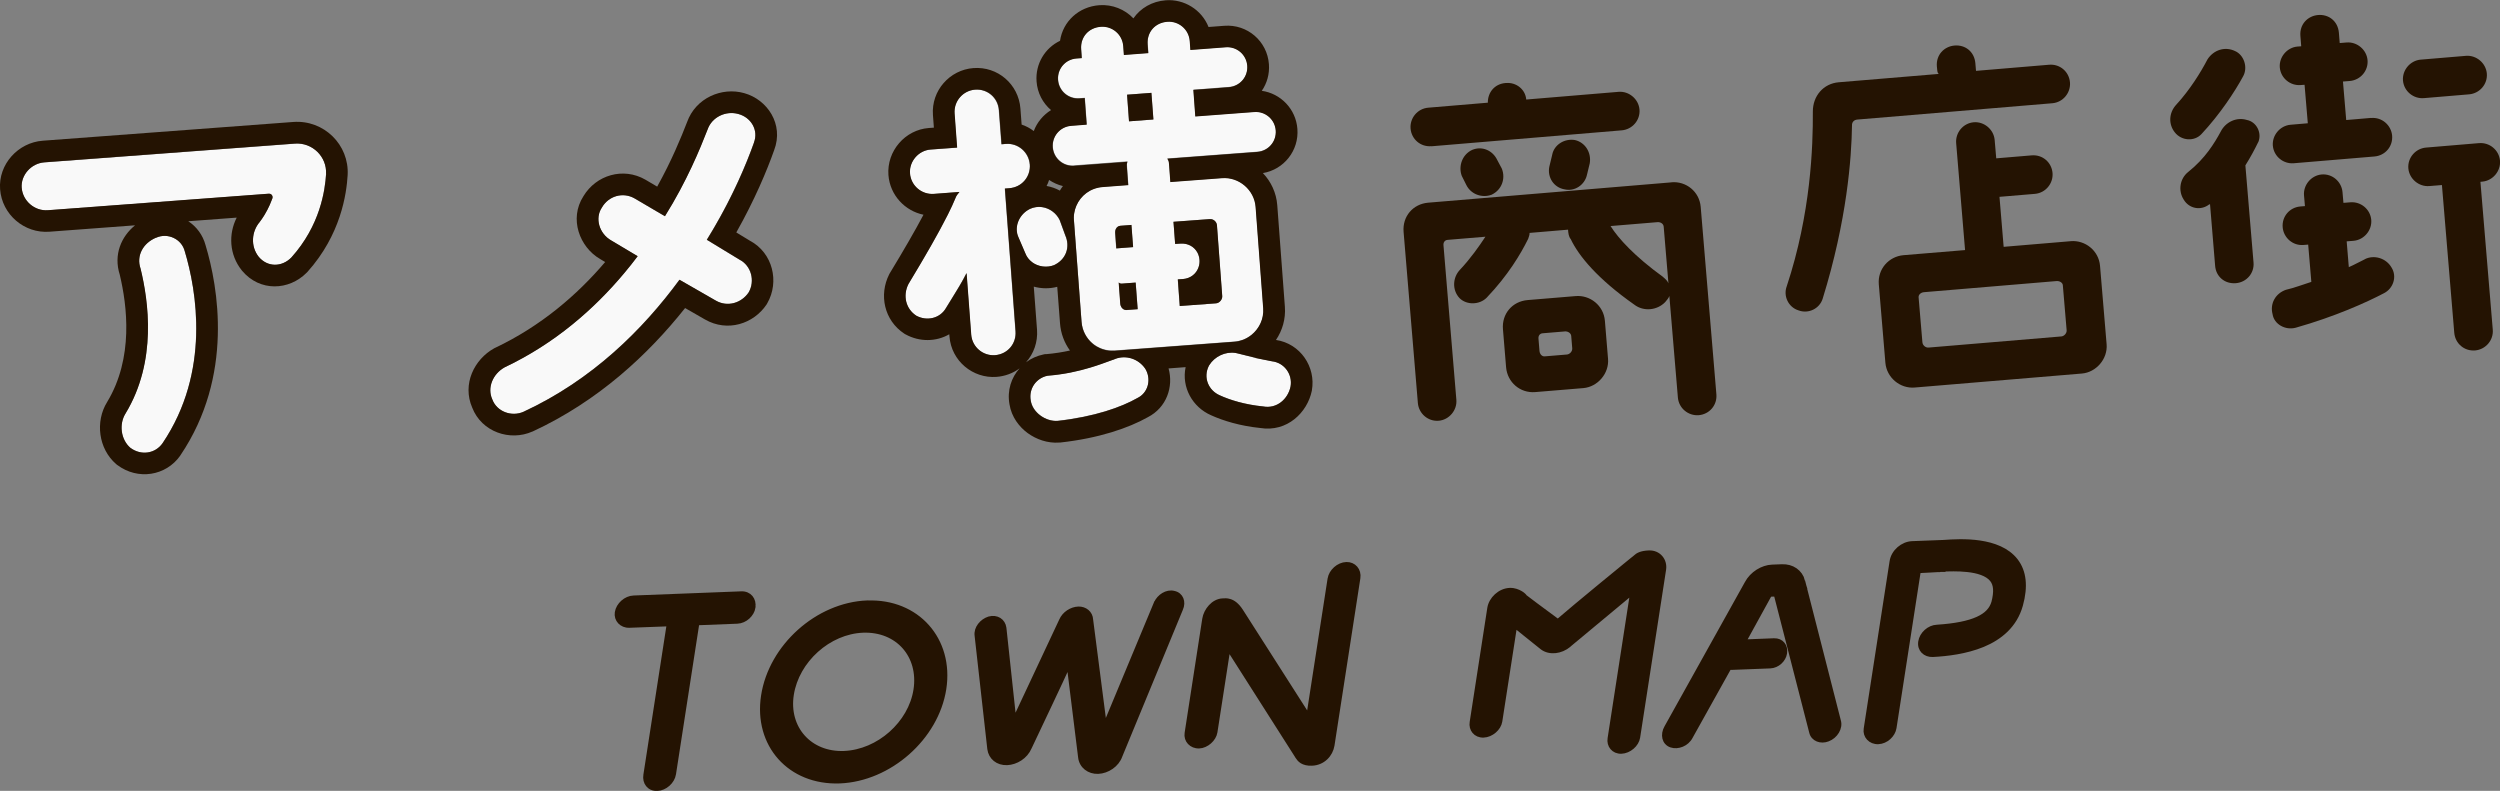 <?xml version="1.0" encoding="UTF-8"?>
<svg id="_レイヤー_1" data-name="レイヤー 1" xmlns="http://www.w3.org/2000/svg" viewBox="0 0 269.52 85.26">
  <rect x="0" y="0" width="269.52" height="85.26" fill="#808080" stroke="none"/>
  <defs>
    <style>
      .cls-1 {
        fill: #f9f9f9;
      }

      .cls-1, .cls-2, .cls-3 {
        stroke-width: 0px;
      }

      .cls-2, .cls-4, .cls-3 {
        fill: #241302;
      }

      .cls-4 {
        stroke: #241302;
        stroke-width: .5px;
      }

      .cls-3 {
        fill-rule: evenodd;
      }
    </style>
  </defs>
  <path class="cls-4" d="M209.15,61.38h0c.06,0,.12,0,.18,0,.71-.03,1.76-.07,2.77.04,1.11.12,2.13.42,2.65,1.06h0c.43.53.48,1.32.19,2.45-.22.77-.76,1.36-1.73,1.8-.99.45-2.42.74-4.39.87-.84.03-1.64.75-1.77,1.58-.13.85.49,1.43,1.32,1.4h0c1.54-.08,3.58-.32,5.4-1.07,1.83-.76,3.46-2.07,4.07-4.28h0c.55-1.99.39-3.6-.53-4.79-.92-1.18-2.4-1.7-3.87-1.92-1.47-.22-2.95-.13-3.9-.06l-3.4.13c-1,.04-2.02.87-2.18,1.95l-2.79,18.04c-.12.77.48,1.43,1.32,1.4.85-.03,1.6-.75,1.72-1.51l2.62-16.93c.32-.01.87-.05,1.35-.07.27-.02.52-.03.7-.04h.22s.06-.02.06-.02h.02Z"/>
  <path class="cls-4" d="M194.36,62.65h0c-.28-1.01-1.16-1.61-2.25-1.57l-1.06.04c-1.03.04-2.17.72-2.72,1.76l-8.66,15.54c-.45.78-.26,1.67.5,1.92.7.24,1.68-.11,2.09-.92l4.16-7.46c.07,0,.15.02.26.01l4.15-.16c.8-.03,1.47-.68,1.58-1.39.12-.77-.35-1.39-1.16-1.36l-3.27.13,2.8-5.09s.01,0,.02-.01c.01,0,.02,0,.03-.01l.64-.02,3.82,14.86c.17.77,1.02,1.07,1.77.77.82-.31,1.39-1.21,1.15-1.99l-3.85-15.05Z"/>
  <path class="cls-4" d="M169.12,69.54h0s6.88-5.72,6.88-5.72l-2.44,15.79c-.12.75.39,1.43,1.24,1.4.83-.03,1.65-.74,1.77-1.51l2.8-18.11c.15-.99-.57-1.84-1.6-1.8-.43.02-.73.08-.96.17-.23.09-.37.2-.48.3-.01,0-.02.01-.02.02h0s-.04.03-.07.06c-.06.04-.14.11-.24.19-.2.16-.47.38-.81.66-.67.54-1.56,1.28-2.5,2.05-1.84,1.52-3.87,3.2-4.74,3.96-.61-.44-1.58-1.17-2.39-1.77-.41-.31-.77-.58-1.02-.77-.1-.07-.18-.13-.23-.18,0,0,0-.01,0-.02,0-.01-.02-.03-.02-.04-.02-.02-.03-.03-.05-.05-.06-.06-.17-.14-.3-.22-.27-.16-.69-.34-1.17-.32-1.08.04-2.03.96-2.18,1.94l-1.9,12.3c-.12.75.39,1.43,1.25,1.4.83-.03,1.65-.74,1.77-1.51l1.6-10.32,2.97,2.38h0c.78.57,1.98.45,2.87-.29ZM163.97,64.22s-.04.04-.06.05c0,0,0,0,0,0,.02-.02.04-.04.06-.05Z"/>
  <path class="cls-4" d="M139.88,81.57h0c.1.15.24.35.48.5.25.15.59.25,1.07.23.59-.02,1.1-.25,1.49-.62.38-.36.62-.84.7-1.33l2.79-18.04c.13-.83-.46-1.5-1.26-1.47-.84.03-1.65.75-1.78,1.58l-2.3,14.86-7.29-11.41h0c-.42-.65-.84-.94-1.21-1.05-.31-.1-.58-.07-.7-.06-.02,0-.04,0-.05,0-1.01.04-1.81,1.04-1.96,1.98l-1.9,12.3c-.12.77.48,1.43,1.32,1.4.79-.03,1.6-.75,1.72-1.51l1.41-9.1,7.47,11.73Z"/>
  <path class="cls-4" d="M124.63,65.05l-5.54,13.31-1.49-11.54c-.03-.74-.65-1.2-1.34-1.18-.76.03-1.52.53-1.83,1.24l-5.1,10.87c-.23-2.04-.83-7.68-1.08-10.05h0c-.1-.76-.79-1.22-1.62-.99h0c-.78.25-1.42,1.02-1.31,1.81l1.37,12.22h0c.12.91.87,1.54,1.88,1.5.96-.04,1.99-.66,2.41-1.65,1.14-2.41,3.39-7.14,4.25-9.04l1.25,10.09h0c.11.96.94,1.58,1.91,1.54.99-.04,2.03-.72,2.37-1.71l6.53-15.82c.34-.76.04-1.54-.73-1.7-.75-.2-1.61.35-1.92,1.1,0,0,0,0,0,0Z"/>
  <path class="cls-4" d="M93.5,64.98c-5.37.21-10.38,4.71-11.2,10.02-.82,5.29,2.85,9.41,8.23,9.21,5.35-.21,10.42-4.66,11.24-9.95.82-5.31-2.91-9.48-8.26-9.27ZM90.99,81.21c-3.69.14-6.22-2.7-5.66-6.32.57-3.7,4.02-6.79,7.71-6.93,3.73-.14,6.26,2.72,5.69,6.41-.56,3.62-4,6.69-7.74,6.84Z"/>
  <path class="cls-4" d="M81.19,65.47c.13-.82-.4-1.5-1.26-1.47l-11.62.45c-.84.03-1.65.75-1.78,1.58-.12.77.48,1.43,1.32,1.4l4.28-.16-2.52,16.28c-.13.81.37,1.5,1.24,1.47.84-.03,1.65-.75,1.78-1.58l2.52-16.28,4.33-.17c.85-.03,1.6-.75,1.72-1.51Z"/>
  <path class="cls-1" d="M115.82,17.84c-1.19.09-2.22-.79-2.31-1.99-.09-1.19.8-2.22,1.99-2.31l1.67-.13-.21-2.87-.57.04c-1.2.09-2.22-.79-2.31-1.99-.09-1.19.79-2.22,1.99-2.31l.57-.04-.07-.96c-.1-1.29.79-2.32,2.13-2.42,1.19-.09,2.32.79,2.41,2.08l.07.96,2.63-.2-.07-.96c-.1-1.29.79-2.32,2.13-2.42,1.19-.09,2.32.79,2.41,2.08l.07.96,3.82-.29c1.19-.09,2.22.79,2.31,1.99.09,1.19-.79,2.22-1.99,2.31l-3.82.29.21,2.87,6.36-.48c1.19-.09,2.22.79,2.31,1.99.09,1.19-.79,2.22-1.99,2.31l-9.7.73c.16.23.17.37.19.61l.14,1.91,5.59-.42c1.82-.14,3.46,1.28,3.6,3.1l.82,10.94c.14,1.82-1.28,3.46-3.1,3.6l-12.9.96c-1.91.14-3.46-1.28-3.6-3.1l-.82-10.94c-.14-1.82,1.18-3.45,3.1-3.6l2.77-.21-.14-1.91c-.02-.24-.03-.38.05-.63l-5.74.43ZM120.78,24.35c-.38.03-.6.38-.57.76l.12,1.67,1.82-.14-.18-2.39-1.19.09ZM120.78,32.76c.02.33.29.7.68.67l1.19-.09-.21-2.87-1.43.11c-.14.01-.24.02-.39-.11l.17,2.29ZM130.43,23.62l-3.92.29.18,2.39.57-.04c1.1-.08,1.97.67,2.05,1.77.08,1.05-.67,1.97-1.77,2.05l-.57.04.21,2.87,3.92-.29c.38-.03.69-.43.66-.77l-.57-7.65c-.03-.38-.39-.69-.77-.66ZM121.5,10.21l.21,2.87,2.63-.2-.21-2.87-2.63.2ZM111.01,17.72c.1,1.34-.87,2.47-2.21,2.57l-.48.04,1.15,15.39c.1,1.34-.87,2.47-2.21,2.57-1.29.1-2.47-.87-2.57-2.21l-.5-6.64c-.63,1.25-1.36,2.36-2.22,3.77-.64,1.11-2.05,1.45-3.21.82-1.11-.73-1.46-2.15-.83-3.4,2.44-4.03,4.26-7.29,5.07-9.27.08-.25.3-.5.43-.66l-2.77.21c-1.29.1-2.47-.87-2.57-2.21-.1-1.29.92-2.47,2.21-2.57l2.87-.21-.28-3.68c-.1-1.34.92-2.47,2.21-2.57,1.34-.1,2.47.87,2.57,2.21l.28,3.68.48-.04c1.34-.1,2.47.92,2.57,2.21ZM113.64,28.58c-1.17.47-2.65-.04-3.13-1.3l-.7-1.63c-.57-1.16.05-2.55,1.21-3.12,1.25-.57,2.65.04,3.21,1.2l.6,1.64c.58,1.3.05,2.64-1.2,3.21ZM120.03,38.77c1.16-.57,2.63-.2,3.43.94.71,1.15.34,2.62-.82,3.18-1.75,1-4.65,2.03-8.61,2.47-1.29.1-2.71-.9-2.9-2.19-.24-1.33.63-2.45,1.82-2.68,3.11-.23,5.44-1.13,7.08-1.73ZM137.1,38.94c1.36.14,2.27,1.42,2.03,2.73-.28,1.37-1.5,2.42-2.96,2.14-1.94-.19-3.56-.69-4.65-1.19-1.24-.53-1.83-1.93-1.2-3.18.64-1.11,2.04-1.69,3.27-1.3.98.26,2.21.56,3.52.79Z"/>
  <path class="cls-1" d="M79.6,12.29c1.37.38,2.2,1.76,1.67,3.09-.87,2.47-2.51,6.34-5.08,10.47l3.52,2.14c1.25.63,1.71,2.28.99,3.53-.78,1.16-2.28,1.61-3.54.89l-3.92-2.25c-3.93,5.34-9.38,10.79-16.81,14.23-1.3.58-2.89-.02-3.37-1.33-.57-1.25.04-2.74,1.33-3.46,6.27-2.97,10.97-7.5,14.34-11.98l-2.87-1.71c-1.26-.72-1.76-2.37-.99-3.53.72-1.26,2.27-1.71,3.53-.99l3.27,1.92c2.36-3.78,3.78-7.25,4.59-9.33.47-1.38,2.01-2.07,3.33-1.69Z"/>
  <path class="cls-1" d="M31.78,15.48c1.91-.14,3.47,1.42,3.37,3.26-.11,1.79-.64,5.57-3.75,9.03-1.03,1.04-2.56,1.06-3.51-.07-.9-1.13-.78-2.73.1-3.76.66-.87,1.07-1.76,1.35-2.5.13-.25-.04-.57-.38-.55l-23.8,1.78c-1.43.11-2.72-1-2.83-2.43-.1-1.34,1.01-2.62,2.44-2.73l27-2.02ZM16.82,25.63c1.25-.57,2.75.13,3.09,1.45,1.28,4.23,2.8,13.01-2.39,20.7-.78,1.11-2.3,1.37-3.47.5-1.03-.88-1.25-2.55-.52-3.71,3.42-5.64,2.46-12.15,1.62-15.6-.49-1.41.27-2.76,1.67-3.35Z"/>
  <path class="cls-3" d="M120.34,26.78l1.82-.14-.18-2.39-1.19.09c-.1,0-.19.04-.26.08-.21.13-.32.4-.3.68l.12,1.67ZM98.77,34.02c-1.11-.73-1.46-2.15-.83-3.4,1.81-2.99,3.28-5.56,4.25-7.49.34-.67.61-1.27.82-1.78.08-.25.3-.5.43-.66l-2.77.21s0,0,0,0c-1.29.09-2.46-.87-2.56-2.21-.1-1.29.92-2.47,2.21-2.57l2.87-.21-.27-3.68c-.1-1.34.92-2.47,2.21-2.57,1.34-.1,2.47.87,2.57,2.21l.28,3.68.48-.04c1.34-.1,2.47.92,2.57,2.21.1,1.34-.87,2.47-2.21,2.57l-.48.04,1.15,15.39c.1,1.34-.87,2.47-2.21,2.57-1.29.1-2.47-.87-2.57-2.21l-.5-6.64c-.47.94-1.01,1.81-1.61,2.78-.15.24-.31.5-.47.76-.05.08-.09.15-.14.23-.64,1.11-2.05,1.45-3.21.82ZM102.35,36.03c-1.42.83-3.22.84-4.7.03l-.08-.04-.08-.05c-2.17-1.43-2.75-4.17-1.63-6.39l.04-.08.05-.08c1.49-2.46,2.72-4.58,3.61-6.27-1.99-.41-3.61-2.09-3.78-4.28-.19-2.58,1.79-4.88,4.36-5.07l.54-.04-.1-1.35c-.2-2.65,1.82-4.88,4.36-5.07,2.62-.2,4.87,1.74,5.07,4.36l.13,1.73c.48.16.92.4,1.31.7.35-.94,1.01-1.73,1.86-2.26-.88-.75-1.47-1.84-1.56-3.09-.14-1.9.91-3.61,2.53-4.38.31-2.09,2.02-3.68,4.24-3.84,1.39-.1,2.74.44,3.67,1.42.76-1.1,2.01-1.84,3.49-1.95,1.97-.15,3.87,1.01,4.61,2.88l1.7-.13c2.48-.19,4.63,1.66,4.81,4.14.08,1.06-.21,2.06-.77,2.87,2.04.29,3.68,1.96,3.84,4.11.18,2.34-1.46,4.38-3.72,4.76.88.92,1.45,2.13,1.55,3.47l.82,10.94c.1,1.31-.27,2.56-.96,3.58,2.63.39,4.32,2.91,3.87,5.44v.03s-.01.03-.01.03c-.48,2.31-2.65,4.47-5.57,3.99-2.15-.22-3.98-.78-5.28-1.37-2.01-.87-3.21-3.02-2.75-5.19l-1.84.14c.55,1.98-.21,4.22-2.24,5.26-2.08,1.17-5.28,2.27-9.45,2.73h-.04s-.04,0-.04,0c-1.28.1-2.5-.35-3.42-1.02-.91-.67-1.74-1.73-1.96-3.1-.27-1.51.2-2.89,1.09-3.88-.7.52-1.55.85-2.49.92-2.54.19-4.87-1.71-5.07-4.36l-.02-.21ZM110.62,39.05c.55-.41,1.2-.7,1.89-.84l.14-.03h.14c.93-.08,1.78-.22,2.56-.39-.6-.83-.99-1.84-1.07-2.92l-.3-3.95c-.82.22-1.7.21-2.53-.02l.35,4.64c.1,1.34-.36,2.59-1.18,3.51ZM111.25,28.25c.67.51,1.6.64,2.4.33.05-.02.1-.05.15-.08,1.14-.61,1.6-1.89,1.05-3.14l-.6-1.64c-.18-.37-.44-.68-.76-.92-.68-.51-1.6-.67-2.45-.28-.07.03-.13.07-.2.11-1.03.62-1.54,1.92-1.01,3.01l.7,1.63c.15.41.41.74.73.98ZM112.84,20.05c.5.09.98.26,1.42.5.1-.17.21-.33.33-.49-.54-.13-1.04-.36-1.49-.66-.07.23-.16.44-.27.65ZM121.65,19.96l-2.77.21c-1.33.1-2.37.92-2.84,2.02-.11.25-.18.51-.23.78,0,.07-.02.13-.03.2-.02.2-.02.4,0,.6l.82,10.94c.07.96.54,1.81,1.24,2.38.47.38,1.06.63,1.7.71.04,0,.08,0,.12.01.17.01.35.01.53,0l12.9-.97c.31-.02.6-.09.88-.19.03-.01.06-.02.08-.03.32-.13.62-.31.88-.52.83-.68,1.33-1.73,1.25-2.85l-.82-10.94c-.14-1.82-1.78-3.23-3.6-3.1l-5.59.42-.14-1.91c-.02-.24-.03-.38-.19-.61l9.7-.73c1.2-.09,2.08-1.12,1.99-2.31-.09-1.19-1.12-2.08-2.31-1.99l-6.36.48-.21-2.87,3.82-.29c1.2-.09,2.08-1.12,1.99-2.31-.09-1.19-1.12-2.08-2.31-1.99l-3.82.29-.07-.96c-.1-1.29-1.22-2.17-2.41-2.08-1.34.1-2.22,1.13-2.13,2.42l.07.96-2.63.2-.07-.96c-.1-1.29-1.22-2.17-2.41-2.08-1.34.1-2.22,1.13-2.13,2.42l.07.96-.57.04c-1.2.09-2.08,1.12-1.99,2.31.09,1.19,1.12,2.08,2.31,1.99l.57-.04.21,2.87-1.67.13c-1.19.09-2.08,1.12-1.99,2.31.09,1.19,1.12,2.08,2.31,1.99l5.74-.43c-.08.25-.07.39-.05.63l.14,1.91ZM135.37,38.58c-.65-.15-1.25-.3-1.78-.44-.13-.04-.26-.07-.39-.09-1.1-.17-2.25.38-2.84,1.33-.01.02-.03.04-.04.07-.63,1.25-.04,2.65,1.2,3.18,1.09.5,2.72,1,4.65,1.19,1.46.28,2.68-.78,2.96-2.14.24-1.32-.67-2.59-2.03-2.73-.6-.11-1.19-.23-1.74-.35ZM120.03,38.77c-.06.02-.12.04-.18.07-.66.24-1.42.53-2.3.79-1.29.39-2.82.74-4.61.88-1.18.23-2.06,1.36-1.82,2.68.19,1.28,1.61,2.28,2.9,2.19,3.96-.44,6.86-1.47,8.61-2.47,1.1-.54,1.49-1.9.92-3.01-.03-.06-.06-.11-.1-.17-.75-1.07-2.08-1.46-3.2-1.04-.08.03-.16.06-.23.1ZM120.61,30.46c.15.13.25.12.39.11l1.43-.11.22,2.87-1.2.09c-.32.02-.56-.23-.65-.51-.01-.05-.02-.1-.03-.16l-.17-2.29ZM129.08,27.21c-.35-.63-1.02-1-1.82-.95l-.57.04-.18-2.39,3.92-.29c.38-.03.74.28.77.66l.57,7.65c.02.33-.28.74-.66.77l-3.92.29-.21-2.87.57-.04c.79-.06,1.41-.56,1.65-1.23.1-.26.14-.54.12-.83-.02-.3-.11-.58-.24-.82ZM121.5,10.21l2.63-.2.22,2.87-2.63.2-.21-2.87Z"/>
  <path class="cls-3" d="M81.28,15.38c.52-1.34-.3-2.72-1.67-3.09-1.33-.38-2.86.31-3.33,1.69-.81,2.08-2.23,5.55-4.59,9.33l-3.27-1.92c-1.25-.72-2.81-.27-3.53.99-.78,1.16-.27,2.81.99,3.53l2.87,1.71c-.46.62-.95,1.23-1.46,1.84-3.22,3.85-7.47,7.58-12.88,10.14-1.29.72-1.9,2.21-1.33,3.46.48,1.31,2.07,1.91,3.37,1.33,7.43-3.44,12.89-8.89,16.81-14.23l3.92,2.25c1.25.72,2.76.27,3.54-.89.72-1.25.26-2.9-.99-3.53l-3.52-2.14c.22-.36.44-.71.64-1.06,2.21-3.73,3.64-7.16,4.44-9.41ZM79.38,25.06l1.48.9c2.45,1.3,3.19,4.42,1.86,6.73l-.04.07-.04.07c-1.39,2.08-4.21,3.01-6.64,1.61h0l-2.14-1.23c-3.98,5.01-9.34,10.02-16.44,13.31h-.02s-.02.01-.02.01c-2.39,1.06-5.45.05-6.47-2.58-1.11-2.55.23-5.21,2.35-6.39l.07-.04.07-.03c4.91-2.33,8.82-5.69,11.84-9.24l-.55-.33c-2.19-1.27-3.37-4.32-1.79-6.77,1.36-2.27,4.28-3.16,6.68-1.78h0s1.27.75,1.27.75c1.56-2.8,2.58-5.3,3.22-6.95.93-2.62,3.76-3.81,6.16-3.13,2.49.69,4.3,3.35,3.23,6.15-.77,2.18-2.1,5.36-4.08,8.87Z"/>
  <path class="cls-3" d="M35.15,18.74c.1-1.83-1.46-3.4-3.37-3.26l-27,2.02c-1.43.11-2.54,1.39-2.44,2.73.11,1.43,1.39,2.54,2.83,2.43l23.8-1.78c.33-.03.5.3.38.55-.08.22-.18.45-.28.69-.15.33-.33.68-.54,1.03-.02.04-.04.07-.07.11-.14.22-.29.45-.46.67-.88,1.03-1.01,2.62-.1,3.76.95,1.13,2.49,1.11,3.51.07,3.11-3.45,3.64-7.24,3.75-9.03ZM25.51,23.48c-.88,1.74-.81,3.96.55,5.66l.02.03.02.02c1.92,2.29,5.06,2.13,6.96.21l.04-.04.04-.04c3.6-4.01,4.22-8.4,4.34-10.45h0c.18-3.26-2.56-5.97-5.87-5.72l-27,2.02C1.94,15.37-.19,17.72.01,20.4c.2,2.72,2.61,4.79,5.33,4.58l9.22-.69c-1.49,1.21-2.34,3.17-1.65,5.32.79,3.32,1.52,8.97-1.36,13.73-1.3,2.09-.95,5.04.98,6.7l.06.05.07.05c2.19,1.64,5.22,1.19,6.78-1.03v-.02s.02-.02.02-.02c5.77-8.55,4.05-18.17,2.7-22.64-.3-1.11-.98-2-1.86-2.58l5.22-.39ZM16.83,25.63c1.25-.57,2.75.13,3.09,1.45,1.28,4.23,2.8,13.01-2.39,20.7-.78,1.12-2.3,1.37-3.47.5-1.03-.88-1.25-2.55-.52-3.71,3.42-5.64,2.46-12.15,1.62-15.6-.49-1.41.27-2.76,1.67-3.35Z"/>
  <path class="cls-2" d="M237.33,14.46c-.77.82-2.15.72-2.86-.18-.7-.86-.68-2.12.17-3.02,1.45-1.58,2.63-3.48,3.35-4.87.67-1.02,1.89-1.41,2.98-.88.95.42,1.4,1.76.85,2.73-.9,1.66-2.5,4.09-4.49,6.22ZM243.45,15.33c-.36.74-.82,1.61-1.38,2.5l.88,10.49c.09,1.12-.74,2.11-1.9,2.21-1.24.1-2.15-.74-2.24-1.86l-.55-6.64h-.08c-.9.71-2.17.48-2.76-.51-.63-.99-.4-2.26.46-2.96,1.88-1.49,2.87-3.16,3.52-4.35.54-1.09,1.75-1.61,2.82-1.28,1.06.2,1.66,1.41,1.24,2.4ZM255.64,12.72c1.16-.1,2.15.78,2.25,1.9.1,1.16-.74,2.15-1.9,2.25l-8.71.73c-1.12.09-2.15-.74-2.25-1.9-.09-1.12.78-2.15,1.9-2.25l1.87-.16-.35-4.15-.42.03c-1.12.09-2.15-.74-2.25-1.9-.09-1.12.78-2.15,1.9-2.25l.41-.03-.09-1.12c-.1-1.24.78-2.15,1.9-2.25,1.16-.1,2.14.66,2.25,1.9l.09,1.12.75-.06c1.12-.09,2.15.78,2.25,1.9.1,1.16-.78,2.15-1.9,2.25l-.75.06.35,4.15,2.7-.23ZM261.31,10.58c-1.12.09-2.15-.74-2.25-1.9-.09-1.12.78-2.15,1.9-2.25l4.89-.41c1.12-.09,2.15.78,2.25,1.9.1,1.16-.78,2.15-1.9,2.25l-4.89.41ZM267.27,15.43c1.12-.09,2.15.74,2.25,1.9.09,1.12-.78,2.15-1.9,2.25l-.21.02,1.33,15.93c.1,1.16-.78,2.15-1.9,2.25-1.16.1-2.15-.74-2.25-1.9l-1.33-15.93-1.37.11c-1.12.09-2.15-.78-2.25-1.9-.1-1.16.78-2.15,1.9-2.25l5.72-.48ZM254.95,27.94c1-.5,2.29-.11,2.87.89.63.99.19,2.28-.81,2.78-1.88.99-5.3,2.53-9.51,3.72-1.1.3-2.33-.35-2.5-1.46-.3-1.14.31-2.24,1.45-2.63.9-.2,1.83-.57,2.73-.85l-.34-4.02-.5.04c-1.16.1-2.15-.78-2.25-1.9-.1-1.16.74-2.15,1.9-2.25l.5-.04-.1-1.16c-.09-1.12.78-2.15,1.9-2.25,1.16-.1,2.15.78,2.25,1.9l.1,1.16.75-.06c1.12-.09,2.15.74,2.25,1.9.09,1.12-.78,2.15-1.9,2.25l-.75.06.23,2.78c.61-.26,1.2-.6,1.73-.85Z"/>
  <path class="cls-2" d="M223.16,8.88c.09,1.12-.74,2.15-1.9,2.25l-21.03,1.76c-.33.03-.6.26-.57.67-.05,3.43-.53,10.15-3.16,18.64-.33,1.07-1.53,1.67-2.61,1.26-1.07-.33-1.67-1.53-1.26-2.61,2.6-7.86,2.83-15.06,2.81-18.82-.01-1.67,1.13-3.02,2.79-3.16l10.78-.9c-.14-.11-.15-.32-.16-.4l-.04-.41c-.1-1.24.78-2.15,1.9-2.25,1.16-.1,2.14.66,2.25,1.9l.07.83,7.88-.66c1.16-.1,2.15.74,2.25,1.9ZM223.25,26c1.53-.13,3.01,1,3.15,2.66l.71,8.46c.13,1.58-1.13,3.02-2.66,3.15l-18.04,1.51c-1.58.13-3.01-1.08-3.15-2.66l-.71-8.46c-.14-1.66,1.08-3.01,2.66-3.15l6.64-.55-.96-11.53c-.09-1.12.74-2.15,1.9-2.25,1.12-.09,2.15.78,2.25,1.9l.17,1.99,3.82-.32c1.16-.1,2.15.74,2.25,1.9.09,1.12-.74,2.15-1.9,2.25l-3.82.32.45,5.39,7.26-.61ZM222.8,35.6l-.41-4.85c-.02-.29-.37-.47-.66-.45l-14.31,1.2c-.33.03-.6.26-.58.55l.41,4.85c.03.33.34.6.67.57l14.31-1.2c.29-.02.6-.34.57-.67Z"/>
  <path class="cls-2" d="M180.2,19.65c1.58-.13,3.01,1,3.15,2.66l1.69,20.2c.1,1.16-.74,2.15-1.9,2.25-1.12.09-2.15-.74-2.25-1.9l-.92-10.95c-.07.21-.26.44-.45.66-.88.91-2.34,1.03-3.32.28-3.99-2.8-6-5.26-6.86-7.07-.23-.27-.27-.69-.29-1.02l-4.15.35c.02.21-.09.43-.15.64-.82,1.66-2.18,3.94-4.48,6.35-.77.77-2.15.81-2.92.04-.83-.89-.73-2.24.04-3.05,1.15-1.22,2.08-2.55,2.75-3.57l-4.07.34c-.29.02-.48.25-.45.58l1.39,16.67c.09,1.12-.78,2.15-1.9,2.25-1.16.1-2.15-.78-2.25-1.9l-1.54-18.46c-.14-1.66,1-3.01,2.66-3.15l26.21-2.19ZM179.31,29.88c.22.19.45.38.56.66l-.51-6.1c-.03-.33-.34-.51-.67-.49l-5.06.42c.82,1.31,2.57,3.25,5.68,5.5ZM154.32,15.76c-1.16.1-2.15-.74-2.25-1.9-.09-1.12.74-2.15,1.9-2.25l6.43-.54c-.01-1.13.75-2.03,1.91-2.12h.08c1.04-.09,2.06.66,2.15,1.78l9.96-.83c1.12-.09,2.15.78,2.25,1.9.1,1.16-.78,2.15-1.9,2.25l-20.53,1.72ZM158.74,16.15c1.01-.42,2.17.03,2.68,1.11l.49.92c.43,1.09-.02,2.3-1.1,2.81-1.01.38-2.21-.02-2.72-1.03l-.5-1c-.38-1.01.02-2.3,1.14-2.81ZM167.34,16.68c.2-1.06,1.31-1.78,2.46-1.58,1.07.25,1.78,1.31,1.59,2.5l-.31,1.28c-.25,1.06-1.31,1.78-2.38,1.54-1.19-.19-1.9-1.3-1.67-2.45l.31-1.28ZM169.87,31.92c1.54-.13,3.01,1,3.15,2.66l.34,4.11c.13,1.58-1.13,3.02-2.66,3.15l-5.18.43c-1.66.14-3.01-1.08-3.15-2.66l-.34-4.11c-.14-1.66,1-3.01,2.66-3.15l5.18-.43ZM169.5,37.55l-.11-1.33c-.03-.33-.38-.51-.67-.49l-2.41.2c-.29.02-.48.25-.45.58l.11,1.33c.03.33.26.6.55.58l2.41-.2c.29-.02.6-.34.57-.67Z"/>
</svg>